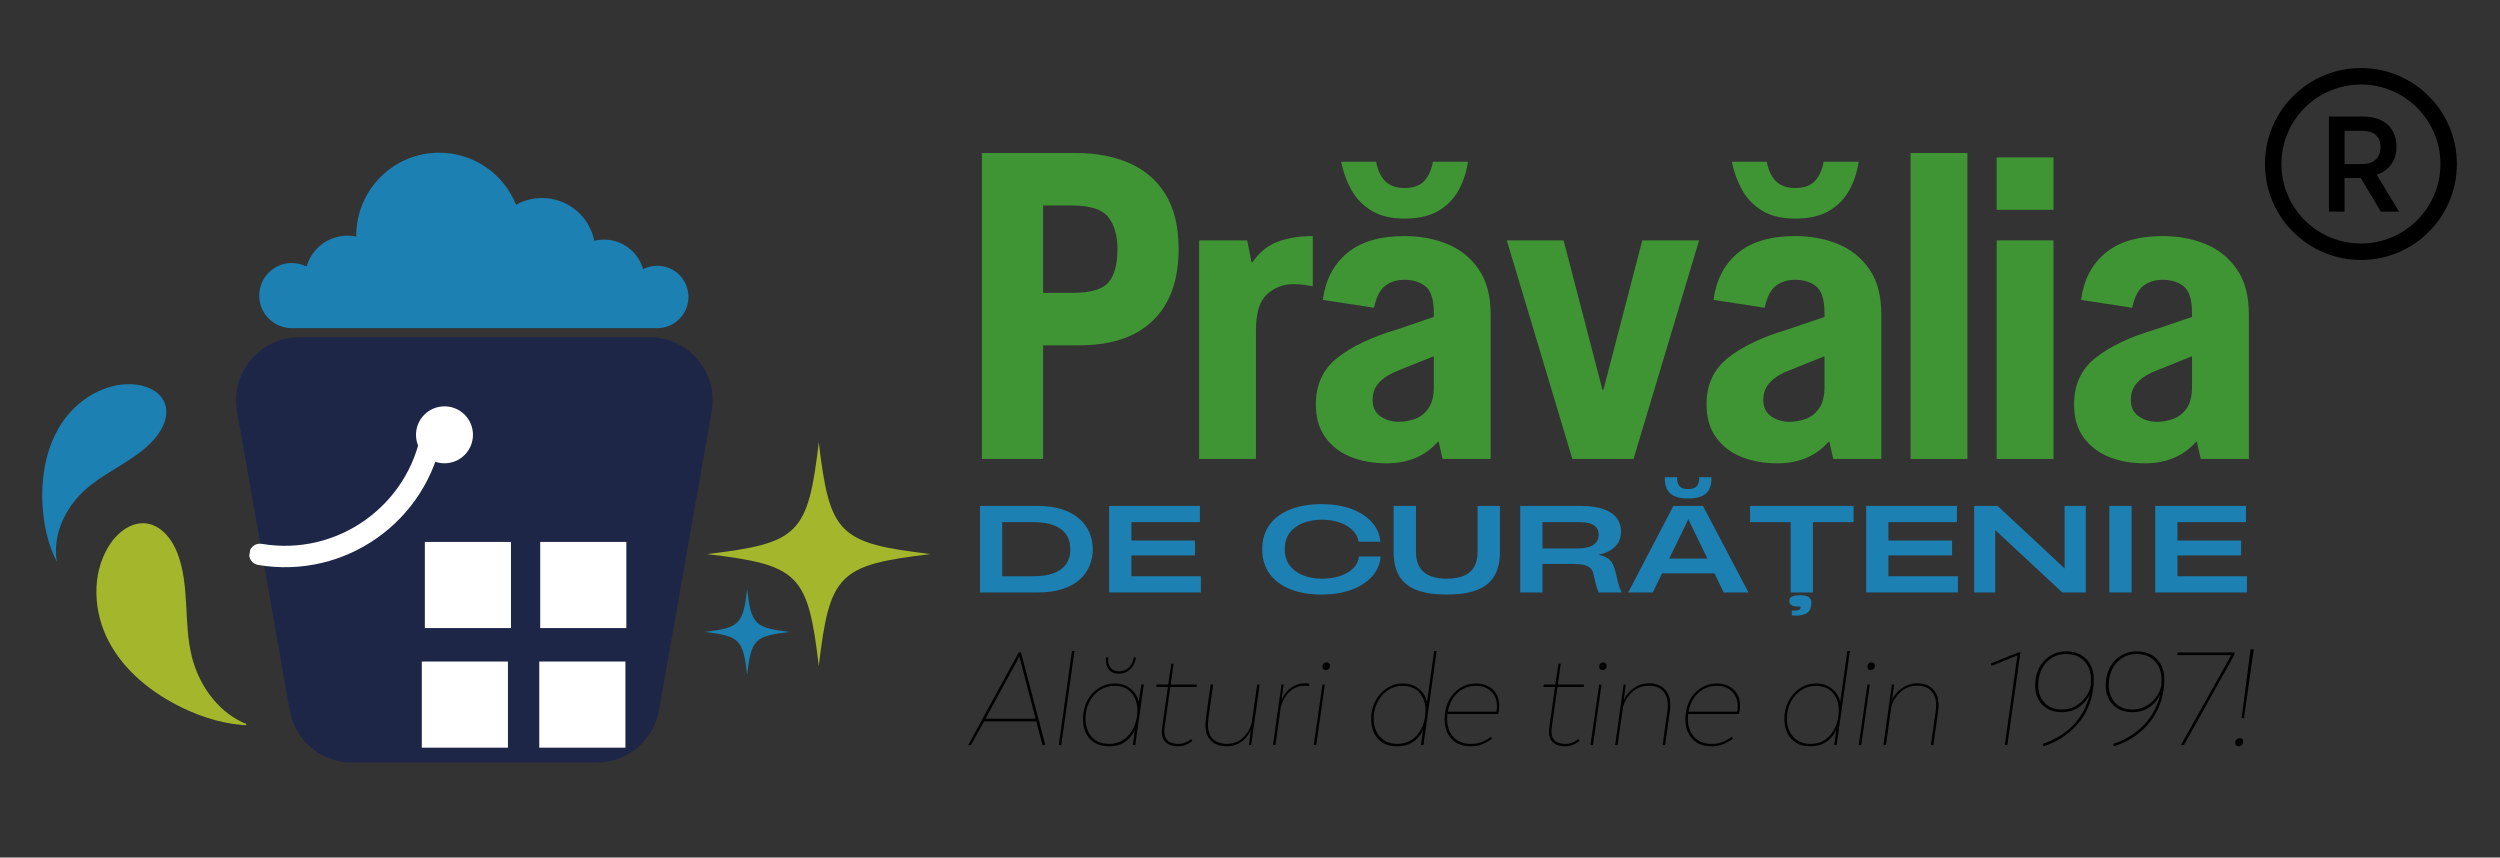 <svg xmlns="http://www.w3.org/2000/svg" xmlns:xlink="http://www.w3.org/1999/xlink" width="1000" zoomAndPan="magnify" viewBox="0 0 750 257.25" height="343" preserveAspectRatio="xMidYMid meet" version="1.0"><rect x="0" y="0" width="750" height="257.25" fill="#333333" stroke="none"/><defs><g/><clipPath id="ee52a7f60e"><path d="M 211.371 176.805 L 237 176.805 L 237 203 L 211.371 203 Z M 211.371 176.805 " clip-rule="nonzero"/></clipPath><clipPath id="66aa0a9529"><path d="M 212.078 132.664 L 279.285 132.664 L 279.285 199.871 L 212.078 199.871 Z M 212.078 132.664 " clip-rule="nonzero"/></clipPath><clipPath id="b2e7db1439"><path d="M 77.387 45.816 L 206.426 45.816 L 206.426 99 L 77.387 99 Z M 77.387 45.816 " clip-rule="nonzero"/></clipPath><clipPath id="3085eb22d7"><path d="M 28 156 L 76 156 L 76 218 L 28 218 Z M 28 156 " clip-rule="nonzero"/></clipPath><clipPath id="2e7aebbe15"><path d="M 17.426 199.492 L 34.992 151.527 L 90.527 171.863 L 72.965 219.828 Z M 17.426 199.492 " clip-rule="nonzero"/></clipPath><clipPath id="05657e3076"><path d="M 17.426 199.492 L 34.992 151.527 L 90.527 171.863 L 72.965 219.828 Z M 17.426 199.492 " clip-rule="nonzero"/></clipPath><clipPath id="47f2d209ed"><path d="M 12 115 L 50 115 L 50 169 L 12 169 Z M 12 115 " clip-rule="nonzero"/></clipPath><clipPath id="c1f1d9b303"><path d="M 7.199 118.438 L 49.738 112.086 L 57.281 162.605 L 14.742 168.957 Z M 7.199 118.438 " clip-rule="nonzero"/></clipPath><clipPath id="69feebcd58"><path d="M 7.199 118.438 L 49.738 112.086 L 57.281 162.605 L 14.742 168.957 Z M 7.199 118.438 " clip-rule="nonzero"/></clipPath><clipPath id="d65a6d573e"><path d="M 70.246 101 L 214 101 L 214 229 L 70.246 229 Z M 70.246 101 " clip-rule="nonzero"/></clipPath><clipPath id="1be56fcae1"><path d="M 127.453 162.586 L 153.297 162.586 L 153.297 188.426 L 127.453 188.426 Z M 127.453 162.586 " clip-rule="nonzero"/></clipPath><clipPath id="6f41793c5a"><path d="M 162.062 162.586 L 187.902 162.586 L 187.902 188.426 L 162.062 188.426 Z M 162.062 162.586 " clip-rule="nonzero"/></clipPath><clipPath id="e45ff774ab"><path d="M 126.543 198.461 L 152.383 198.461 L 152.383 224.301 L 126.543 224.301 Z M 126.543 198.461 " clip-rule="nonzero"/></clipPath><clipPath id="f0f0f9f66a"><path d="M 161.781 198.461 L 187.625 198.461 L 187.625 224.301 L 161.781 224.301 Z M 161.781 198.461 " clip-rule="nonzero"/></clipPath><clipPath id="93ed2765d3"><path d="M 124.801 121.902 L 141.887 121.902 L 141.887 138.988 L 124.801 138.988 Z M 124.801 121.902 " clip-rule="nonzero"/></clipPath><clipPath id="5fdc81014e"><path d="M 133.344 121.902 C 128.625 121.902 124.801 125.727 124.801 130.445 C 124.801 135.164 128.625 138.988 133.344 138.988 C 138.062 138.988 141.887 135.164 141.887 130.445 C 141.887 125.727 138.062 121.902 133.344 121.902 Z M 133.344 121.902 " clip-rule="nonzero"/></clipPath><clipPath id="953dd90f6f"><path d="M 74 126 L 133 126 L 133 171 L 74 171 Z M 74 126 " clip-rule="nonzero"/></clipPath><clipPath id="5489d12fe9"><path d="M 124.742 177.523 L 74.391 168.961 L 82.953 118.605 L 133.309 127.168 Z M 124.742 177.523 " clip-rule="nonzero"/></clipPath><clipPath id="6b9f6b8671"><path d="M 124.742 177.523 L 74.391 168.961 L 82.953 118.605 L 133.309 127.168 Z M 124.742 177.523 " clip-rule="nonzero"/></clipPath><clipPath id="2a71edb5d5"><path d="M 124.742 177.523 L 74.262 168.938 L 82.848 118.457 L 133.328 127.043 Z M 124.742 177.523 " clip-rule="nonzero"/></clipPath><clipPath id="c9017791d7"><path d="M 679.492 20.414 L 737.074 20.414 L 737.074 77.996 L 679.492 77.996 Z M 679.492 20.414 " clip-rule="nonzero"/></clipPath></defs><g clip-path="url(#ee52a7f60e)"><path fill="#1d80b2" d="M 224.141 176.805 C 222.895 187.324 221.887 188.332 211.371 189.574 C 211.391 189.578 211.414 189.582 211.434 189.582 C 221.891 190.824 222.898 191.852 224.141 202.344 C 225.383 191.828 226.391 190.82 236.91 189.574 C 226.391 188.332 225.383 187.324 224.141 176.805 Z M 224.141 176.805 " fill-opacity="1" fill-rule="nonzero"/></g><g clip-path="url(#66aa0a9529)"><path fill="#a4b62c" d="M 245.637 132.664 C 242.367 160.301 239.715 162.953 212.078 166.223 C 212.133 166.23 212.191 166.238 212.246 166.246 L 212.25 166.246 C 239.727 169.508 242.375 172.207 245.637 199.785 C 248.91 172.148 251.562 169.496 279.199 166.223 C 251.562 162.953 248.91 160.301 245.637 132.664 Z M 245.637 132.664 " fill-opacity="1" fill-rule="nonzero"/></g><g clip-path="url(#b2e7db1439)"><path fill="#1d80b2" d="M 197.18 79.738 C 195.648 79.738 194.199 80.109 192.926 80.758 C 191.477 75.633 186.77 71.875 181.188 71.875 C 180.191 71.875 179.223 72 178.293 72.223 C 176.82 64.91 170.359 59.406 162.613 59.406 C 159.785 59.406 157.129 60.137 154.824 61.43 C 151.16 52.281 142.211 45.816 131.75 45.816 C 118.016 45.816 106.879 56.949 106.879 70.684 C 106.879 70.781 106.879 70.879 106.887 70.98 C 106.035 70.797 105.152 70.699 104.242 70.699 C 98.41 70.699 93.492 74.625 91.98 79.973 C 90.645 79.293 89.141 78.906 87.535 78.906 C 82.141 78.906 77.77 83.281 77.77 88.672 C 77.77 94.066 82.141 98.441 87.535 98.441 L 197.18 98.441 C 202.344 98.441 206.535 94.25 206.535 89.086 C 206.535 83.922 202.344 79.73 197.18 79.73 Z M 197.18 79.738 " fill-opacity="1" fill-rule="nonzero"/></g><g clip-path="url(#3085eb22d7)"><g clip-path="url(#2e7aebbe15)"><g clip-path="url(#05657e3076)"><path fill="#a4b62c" d="M 53.277 166.082 C 56.934 175.719 55.059 186.594 57.457 196.617 C 59.324 204.414 64.012 211.707 70.934 215.742 C 72.25 216.508 73.652 217.145 75.102 217.637 C 68.16 217.484 61.121 215.426 54.816 212.391 C 45.766 208.031 37.461 201.488 32.73 192.621 C 27.996 183.758 27.348 172.379 32.629 163.828 C 35.059 159.891 39.27 156.473 43.863 157.027 C 48.41 157.582 51.652 161.801 53.277 166.082 Z M 53.277 166.082 " fill-opacity="1" fill-rule="nonzero"/></g></g></g><g clip-path="url(#47f2d209ed)"><g clip-path="url(#c1f1d9b303)"><g clip-path="url(#69feebcd58)"><path fill="#1d80b2" d="M 46.48 131.516 C 40.809 138.129 31.984 141.137 25.52 146.969 C 20.492 151.508 16.977 157.934 16.785 164.703 C 16.75 165.992 16.844 167.285 17.062 168.559 C 14.371 163.352 13.051 157.297 12.75 151.395 C 12.32 142.914 13.82 134.105 18.48 127.012 C 23.141 119.914 31.32 114.828 39.797 115.289 C 43.703 115.5 47.941 117.238 49.387 120.871 C 50.816 124.469 48.996 128.578 46.48 131.516 Z M 46.48 131.516 " fill-opacity="1" fill-rule="nonzero"/></g></g></g><g clip-path="url(#d65a6d573e)"><path fill="#1e2648" d="M 179.012 228.77 C 188.215 228.77 196.094 222.164 197.691 213.098 L 213.516 123.438 C 215.562 111.824 206.629 101.172 194.836 101.172 L 89.777 101.172 C 77.984 101.172 69.047 111.824 71.098 123.438 L 86.922 213.098 C 88.52 222.164 96.395 228.77 105.602 228.77 Z M 179.012 228.77 " fill-opacity="1" fill-rule="evenodd"/></g><g clip-path="url(#1be56fcae1)"><path fill="#ffffff" d="M 127.453 162.586 L 153.297 162.586 L 153.297 188.426 L 127.453 188.426 Z M 127.453 162.586 " fill-opacity="1" fill-rule="nonzero"/></g><g clip-path="url(#6f41793c5a)"><path fill="#ffffff" d="M 162.062 162.586 L 187.902 162.586 L 187.902 188.426 L 162.062 188.426 Z M 162.062 162.586 " fill-opacity="1" fill-rule="nonzero"/></g><g clip-path="url(#e45ff774ab)"><path fill="#ffffff" d="M 126.543 198.461 L 152.383 198.461 L 152.383 224.301 L 126.543 224.301 Z M 126.543 198.461 " fill-opacity="1" fill-rule="nonzero"/></g><g clip-path="url(#f0f0f9f66a)"><path fill="#ffffff" d="M 161.781 198.461 L 187.625 198.461 L 187.625 224.301 L 161.781 224.301 Z M 161.781 198.461 " fill-opacity="1" fill-rule="nonzero"/></g><g clip-path="url(#93ed2765d3)"><g clip-path="url(#5fdc81014e)"><path fill="#ffffff" d="M 124.801 121.902 L 141.887 121.902 L 141.887 138.988 L 124.801 138.988 Z M 124.801 121.902 " fill-opacity="1" fill-rule="nonzero"/></g></g><g clip-path="url(#953dd90f6f)"><g clip-path="url(#5489d12fe9)"><g clip-path="url(#6b9f6b8671)"><g clip-path="url(#2a71edb5d5)"><path fill="#ffffff" d="M 130.168 126.504 C 131.914 126.801 133.09 128.457 132.793 130.203 C 131.707 136.59 129.398 142.574 125.938 147.992 C 122.598 153.223 118.324 157.703 113.242 161.309 C 108.156 164.914 102.516 167.465 96.477 168.891 C 90.223 170.363 83.812 170.562 77.426 169.477 C 75.68 169.18 74.504 167.523 74.801 165.777 C 75.098 164.031 76.754 162.855 78.5 163.152 C 101.105 167 122.625 151.734 126.469 129.129 C 126.766 127.383 128.422 126.207 130.168 126.504 " fill-opacity="1" fill-rule="nonzero"/></g></g></g></g><g fill="#3f9534" fill-opacity="1"><g transform="translate(287.768, 137.684)"><g><path d="M 6.812 -91.781 L 35 -91.781 C 41.031 -91.781 46.363 -90.773 51 -88.766 C 55.633 -86.754 59.258 -83.629 61.875 -79.391 C 64.5 -75.148 65.812 -69.664 65.812 -62.938 C 65.812 -53.664 63.254 -46.539 58.141 -41.562 C 53.035 -36.582 45.676 -34.094 36.062 -34.094 L 25.172 -34.094 L 25.172 0 L 6.812 0 Z M 25.172 -49.828 L 33.953 -49.828 C 39.379 -49.828 42.988 -50.875 44.781 -52.969 C 46.57 -55.062 47.469 -58.383 47.469 -62.938 C 47.469 -67.039 46.547 -70.25 44.703 -72.562 C 42.867 -74.883 39.195 -76.047 33.688 -76.047 L 25.172 -76.047 Z M 25.172 -49.828 "/></g></g></g><g fill="#3f9534" fill-opacity="1"><g transform="translate(352.926, 137.684)"><g><path d="M 40.906 -66.859 L 40.906 -51.781 C 40.031 -51.957 39.195 -52.109 38.406 -52.234 C 37.625 -52.367 36.488 -52.438 35 -52.438 C 32.031 -52.438 29.43 -51.43 27.203 -49.422 C 24.973 -47.41 23.859 -43.828 23.859 -38.672 L 23.859 0 L 6.812 0 L 6.812 -65.562 L 21.234 -65.562 L 22.547 -59 L 22.812 -59 C 24.82 -61.969 27.332 -64.02 30.344 -65.156 C 33.363 -66.289 36.883 -66.859 40.906 -66.859 Z M 40.906 -66.859 "/></g></g></g><g fill="#3f9534" fill-opacity="1"><g transform="translate(390.553, 137.684)"><g><path d="M 39.594 -21.641 L 39.594 -30.812 L 29.109 -26.609 C 26.742 -25.734 24.836 -24.578 23.391 -23.141 C 21.953 -21.703 21.234 -19.891 21.234 -17.703 C 21.234 -15.516 22.02 -13.875 23.594 -12.781 C 25.164 -11.688 27.004 -11.141 29.109 -11.141 C 30.68 -11.141 32.273 -11.422 33.891 -11.984 C 35.504 -12.555 36.859 -13.609 37.953 -15.141 C 39.047 -16.672 39.594 -18.836 39.594 -21.641 Z M 30.812 -53.75 C 28.539 -53.75 26.617 -53.16 25.047 -51.984 C 23.473 -50.805 22.336 -48.598 21.641 -45.359 L 6.297 -47.719 C 7.078 -53.664 9.5 -58.344 13.562 -61.75 C 17.633 -65.156 23.383 -66.859 30.812 -66.859 C 35.531 -66.859 39.832 -66.051 43.719 -64.438 C 47.613 -62.82 50.738 -60.285 53.094 -56.828 C 55.457 -53.379 56.641 -48.898 56.641 -43.391 L 56.641 0 L 42.219 0 L 41.031 -5.25 L 40.906 -5.25 C 37.062 -0.875 31.906 1.312 25.438 1.312 C 21.5 1.312 17.938 0.68 14.75 -0.578 C 11.562 -1.848 9.004 -3.797 7.078 -6.422 C 5.16 -9.047 4.203 -12.367 4.203 -16.391 C 4.203 -22.328 6.383 -27 10.75 -30.406 C 15.125 -33.82 21.023 -36.625 28.453 -38.812 L 39.594 -42.609 L 39.594 -43.656 C 39.594 -47.77 38.758 -50.477 37.094 -51.781 C 35.438 -53.094 33.344 -53.75 30.812 -53.75 Z M 39.328 -89.156 L 49.828 -89.156 C 49.391 -86.094 48.469 -83.27 47.062 -80.688 C 45.664 -78.113 43.656 -76.039 41.031 -74.469 C 38.414 -72.895 35.008 -72.109 30.812 -72.109 C 26.789 -72.109 23.488 -72.895 20.906 -74.469 C 18.332 -76.039 16.32 -78.113 14.875 -80.688 C 13.438 -83.27 12.41 -86.094 11.797 -89.156 L 22.281 -89.156 C 22.719 -86.707 23.613 -84.781 24.969 -83.375 C 26.332 -81.977 28.281 -81.281 30.812 -81.281 C 33.438 -81.281 35.398 -81.977 36.703 -83.375 C 38.016 -84.781 38.891 -86.707 39.328 -89.156 Z M 39.328 -89.156 "/></g></g></g><g fill="#3f9534" fill-opacity="1"><g transform="translate(449.155, 137.684)"><g><path d="M 60.578 -65.562 L 40.906 0 L 22.547 0 L 2.891 -65.562 L 19.922 -65.562 L 31.594 -20.719 L 31.859 -20.719 L 43.531 -65.562 Z M 60.578 -65.562 "/></g></g></g><g fill="#3f9534" fill-opacity="1"><g transform="translate(507.758, 137.684)"><g><path d="M 39.594 -21.641 L 39.594 -30.812 L 29.109 -26.609 C 26.742 -25.734 24.836 -24.578 23.391 -23.141 C 21.953 -21.703 21.234 -19.891 21.234 -17.703 C 21.234 -15.516 22.02 -13.875 23.594 -12.781 C 25.164 -11.688 27.004 -11.141 29.109 -11.141 C 30.68 -11.141 32.273 -11.422 33.891 -11.984 C 35.504 -12.555 36.859 -13.609 37.953 -15.141 C 39.047 -16.672 39.594 -18.836 39.594 -21.641 Z M 30.812 -53.75 C 28.539 -53.75 26.617 -53.16 25.047 -51.984 C 23.473 -50.805 22.336 -48.598 21.641 -45.359 L 6.297 -47.719 C 7.078 -53.664 9.5 -58.344 13.562 -61.75 C 17.633 -65.156 23.383 -66.859 30.812 -66.859 C 35.531 -66.859 39.832 -66.051 43.719 -64.438 C 47.613 -62.82 50.738 -60.285 53.094 -56.828 C 55.457 -53.379 56.641 -48.898 56.641 -43.391 L 56.641 0 L 42.219 0 L 41.031 -5.25 L 40.906 -5.25 C 37.062 -0.875 31.906 1.312 25.438 1.312 C 21.5 1.312 17.938 0.68 14.75 -0.578 C 11.562 -1.848 9.004 -3.797 7.078 -6.422 C 5.16 -9.047 4.203 -12.367 4.203 -16.391 C 4.203 -22.328 6.383 -27 10.75 -30.406 C 15.125 -33.82 21.023 -36.625 28.453 -38.812 L 39.594 -42.609 L 39.594 -43.656 C 39.594 -47.77 38.758 -50.477 37.094 -51.781 C 35.438 -53.094 33.344 -53.75 30.812 -53.75 Z M 39.328 -89.156 L 49.828 -89.156 C 49.391 -86.094 48.469 -83.27 47.062 -80.688 C 45.664 -78.113 43.656 -76.039 41.031 -74.469 C 38.414 -72.895 35.008 -72.109 30.812 -72.109 C 26.789 -72.109 23.488 -72.895 20.906 -74.469 C 18.332 -76.039 16.32 -78.113 14.875 -80.688 C 13.438 -83.27 12.41 -86.094 11.797 -89.156 L 22.281 -89.156 C 22.719 -86.707 23.613 -84.781 24.969 -83.375 C 26.332 -81.977 28.281 -81.281 30.812 -81.281 C 33.438 -81.281 35.398 -81.977 36.703 -83.375 C 38.016 -84.781 38.891 -86.707 39.328 -89.156 Z M 39.328 -89.156 "/></g></g></g><g fill="#3f9534" fill-opacity="1"><g transform="translate(566.361, 137.684)"><g><path d="M 23.859 -91.781 L 23.859 0 L 6.812 0 L 6.812 -91.781 Z M 23.859 -91.781 "/></g></g></g><g fill="#3f9534" fill-opacity="1"><g transform="translate(592.188, 137.684)"><g><path d="M 23.859 -65.562 L 23.859 0 L 6.812 0 L 6.812 -65.562 Z M 23.859 -90.469 L 23.859 -74.734 L 6.812 -74.734 L 6.812 -90.469 Z M 23.859 -90.469 "/></g></g></g><g fill="#3f9534" fill-opacity="1"><g transform="translate(618.015, 137.684)"><g><path d="M 39.594 -21.641 L 39.594 -30.812 L 29.109 -26.609 C 26.742 -25.734 24.836 -24.578 23.391 -23.141 C 21.953 -21.703 21.234 -19.891 21.234 -17.703 C 21.234 -15.516 22.02 -13.875 23.594 -12.781 C 25.164 -11.688 27.004 -11.141 29.109 -11.141 C 30.68 -11.141 32.273 -11.422 33.891 -11.984 C 35.504 -12.555 36.859 -13.609 37.953 -15.141 C 39.047 -16.672 39.594 -18.836 39.594 -21.641 Z M 30.812 -53.75 C 28.539 -53.75 26.617 -53.16 25.047 -51.984 C 23.473 -50.805 22.336 -48.598 21.641 -45.359 L 6.297 -47.719 C 7.078 -53.664 9.5 -58.344 13.562 -61.75 C 17.633 -65.156 23.383 -66.859 30.812 -66.859 C 35.531 -66.859 39.832 -66.051 43.719 -64.438 C 47.613 -62.82 50.738 -60.285 53.094 -56.828 C 55.457 -53.379 56.641 -48.898 56.641 -43.391 L 56.641 0 L 42.219 0 L 41.031 -5.25 L 40.906 -5.25 C 37.062 -0.875 31.906 1.312 25.438 1.312 C 21.5 1.312 17.938 0.68 14.75 -0.578 C 11.562 -1.848 9.004 -3.797 7.078 -6.422 C 5.16 -9.047 4.203 -12.367 4.203 -16.391 C 4.203 -22.328 6.383 -27 10.75 -30.406 C 15.125 -33.82 21.023 -36.625 28.453 -38.812 L 39.594 -42.609 L 39.594 -43.656 C 39.594 -47.77 38.758 -50.477 37.094 -51.781 C 35.438 -53.094 33.344 -53.75 30.812 -53.75 Z M 30.812 -53.75 "/></g></g></g><g fill="#1d80b2" fill-opacity="1"><g transform="translate(290.432, 177.733)"><g><path d="M 3.562 0 L 3.562 -25.953 L 20.844 -25.953 C 23.664 -25.953 26.113 -25.613 28.188 -24.938 C 30.258 -24.258 31.973 -23.32 33.328 -22.125 C 34.691 -20.926 35.711 -19.547 36.391 -17.984 C 37.066 -16.422 37.406 -14.742 37.406 -12.953 C 37.406 -11.254 37.086 -9.625 36.453 -8.062 C 35.828 -6.508 34.844 -5.125 33.5 -3.906 C 32.164 -2.695 30.457 -1.742 28.375 -1.047 C 26.289 -0.348 23.781 0 20.844 0 Z M 10.234 -4.859 L 19.625 -4.859 C 21.863 -4.859 23.805 -5.141 25.453 -5.703 C 27.109 -6.273 28.391 -7.156 29.297 -8.344 C 30.203 -9.531 30.656 -11.066 30.656 -12.953 C 30.656 -15.703 29.68 -17.742 27.734 -19.078 C 25.797 -20.422 23.094 -21.094 19.625 -21.094 L 10.234 -21.094 Z M 10.234 -4.859 "/></g></g></g><g fill="#1d80b2" fill-opacity="1"><g transform="translate(329.18, 177.733)"><g><path d="M 3.562 0 L 3.562 -25.953 L 30.797 -25.953 L 30.797 -21.094 L 10.234 -21.094 L 10.234 -15.578 L 29.328 -15.578 L 29.328 -11.109 L 10.234 -11.109 L 10.234 -4.859 L 31.078 -4.859 L 31.078 0 Z M 3.562 0 "/></g></g></g><g fill="#1d80b2" fill-opacity="1"><g transform="translate(361.574, 177.733)"><g/></g></g><g fill="#1d80b2" fill-opacity="1"><g transform="translate(377.317, 177.733)"><g><path d="M 19.203 0.625 C 15.617 0.625 12.488 0.098 9.812 -0.953 C 7.133 -2.016 5.055 -3.555 3.578 -5.578 C 2.098 -7.609 1.359 -10.066 1.359 -12.953 C 1.359 -15.867 2.098 -18.332 3.578 -20.344 C 5.055 -22.352 7.133 -23.879 9.812 -24.922 C 12.488 -25.973 15.617 -26.5 19.203 -26.5 C 22.461 -26.5 25.375 -26.039 27.938 -25.125 C 30.5 -24.207 32.555 -22.906 34.109 -21.219 C 35.672 -19.531 36.57 -17.531 36.812 -15.219 L 30.281 -15.219 C 30.039 -16.594 29.398 -17.773 28.359 -18.766 C 27.328 -19.754 26.02 -20.508 24.438 -21.031 C 22.863 -21.562 21.156 -21.828 19.312 -21.828 C 17.145 -21.828 15.219 -21.488 13.531 -20.812 C 11.844 -20.133 10.516 -19.141 9.547 -17.828 C 8.586 -16.516 8.109 -14.891 8.109 -12.953 C 8.109 -11.066 8.586 -9.469 9.547 -8.156 C 10.516 -6.844 11.844 -5.844 13.531 -5.156 C 15.219 -4.469 17.145 -4.125 19.312 -4.125 C 21.219 -4.125 22.973 -4.379 24.578 -4.891 C 26.191 -5.398 27.516 -6.156 28.547 -7.156 C 29.586 -8.156 30.195 -9.367 30.375 -10.797 L 36.875 -10.797 C 36.688 -8.461 35.805 -6.441 34.234 -4.734 C 32.672 -3.023 30.594 -1.703 28 -0.766 C 25.414 0.16 22.484 0.625 19.203 0.625 Z M 19.203 0.625 "/></g></g></g><g fill="#1d80b2" fill-opacity="1"><g transform="translate(415.541, 177.733)"><g><path d="M 18.469 0.625 C 14.676 0.625 11.609 0.148 9.266 -0.797 C 6.93 -1.754 5.227 -3.176 4.156 -5.062 C 3.082 -6.945 2.547 -9.285 2.547 -12.078 L 2.547 -25.953 L 9.25 -25.953 L 9.25 -12.156 C 9.25 -6.801 12.336 -4.125 18.516 -4.125 C 24.66 -4.125 27.734 -6.789 27.734 -12.125 L 27.734 -25.953 L 34.438 -25.953 L 34.438 -12.047 C 34.438 -9.297 33.906 -6.977 32.844 -5.094 C 31.781 -3.207 30.082 -1.781 27.75 -0.812 C 25.426 0.145 22.332 0.625 18.469 0.625 Z M 18.469 0.625 "/></g></g></g><g fill="#1d80b2" fill-opacity="1"><g transform="translate(452.508, 177.733)"><g><path d="M 3.562 0 L 3.562 -25.953 L 21.484 -25.953 C 24.461 -25.953 26.852 -25.617 28.656 -24.953 C 30.457 -24.285 31.766 -23.379 32.578 -22.234 C 33.391 -21.098 33.797 -19.785 33.797 -18.297 C 33.797 -16.41 33.191 -14.879 31.984 -13.703 C 30.773 -12.523 29.133 -11.738 27.062 -11.344 L 27.062 -11.312 C 28.039 -11.102 28.852 -10.816 29.5 -10.453 C 30.156 -10.098 30.695 -9.57 31.125 -8.875 C 31.562 -8.176 31.922 -7.188 32.203 -5.906 L 32.609 -4.156 C 32.867 -3.102 33.098 -2.285 33.297 -1.703 C 33.492 -1.129 33.734 -0.562 34.016 0 L 27.094 0 C 26.938 -0.32 26.77 -0.738 26.594 -1.25 C 26.414 -1.77 26.203 -2.598 25.953 -3.734 L 25.5 -5.656 C 25.352 -6.332 25.055 -6.883 24.609 -7.312 C 24.172 -7.75 23.504 -8.066 22.609 -8.266 C 21.711 -8.461 20.484 -8.562 18.922 -8.562 L 10.234 -8.562 L 10.234 0 Z M 10.234 -13.203 L 20.953 -13.203 C 22.891 -13.203 24.395 -13.547 25.469 -14.234 C 26.551 -14.922 27.094 -15.973 27.094 -17.391 C 27.094 -18.535 26.645 -19.438 25.75 -20.094 C 24.852 -20.758 23.383 -21.094 21.344 -21.094 L 10.234 -21.094 Z M 10.234 -13.203 "/></g></g></g><g fill="#1d80b2" fill-opacity="1"><g transform="translate(488.184, 177.733)"><g><path d="M 0.281 0 L 13.828 -25.953 L 22.703 -25.953 L 36.359 0 L 28.922 0 L 26.156 -5.734 L 10.438 -5.734 L 7.641 0 Z M 11.281 -34.578 L 14.953 -34.578 C 14.879 -33.453 15.098 -32.578 15.609 -31.953 C 16.117 -31.328 16.992 -31.016 18.234 -31.016 C 19.516 -31.016 20.406 -31.328 20.906 -31.953 C 21.406 -32.578 21.617 -33.453 21.547 -34.578 L 25.219 -34.578 C 25.332 -32.484 24.836 -30.895 23.734 -29.812 C 22.629 -28.727 20.797 -28.188 18.234 -28.188 C 15.691 -28.188 13.875 -28.727 12.781 -29.812 C 11.688 -30.895 11.188 -32.484 11.281 -34.578 Z M 12.578 -10.156 L 24.031 -10.156 L 18.609 -21.344 L 18.328 -21.938 L 18.266 -21.938 L 18.016 -21.344 Z M 12.578 -10.156 "/></g></g></g><g fill="#1d80b2" fill-opacity="1"><g transform="translate(524.767, 177.733)"><g><path d="M 12.438 0 L 12.438 -21.094 L 0.25 -21.094 L 0.25 -25.953 L 31.297 -25.953 L 31.297 -21.094 L 19.109 -21.094 L 19.109 0 Z M 12.016 2.578 C 12.016 1.93 12.285 1.477 12.828 1.219 C 13.379 0.969 14.191 0.844 15.266 0.844 C 16.379 0.844 17.219 1.008 17.781 1.344 C 18.352 1.676 18.641 2.266 18.641 3.109 C 18.641 4.734 18.094 5.816 17 6.359 C 15.906 6.91 14.5 7.082 12.781 6.875 L 12.781 5.453 C 13.801 5.473 14.5 5.406 14.875 5.25 C 15.25 5.102 15.438 4.773 15.438 4.266 C 14.289 4.285 13.43 4.164 12.859 3.906 C 12.297 3.656 12.016 3.211 12.016 2.578 Z M 12.016 2.578 "/></g></g></g><g fill="#1d80b2" fill-opacity="1"><g transform="translate(556.289, 177.733)"><g><path d="M 3.562 0 L 3.562 -25.953 L 30.797 -25.953 L 30.797 -21.094 L 10.234 -21.094 L 10.234 -15.578 L 29.328 -15.578 L 29.328 -11.109 L 10.234 -11.109 L 10.234 -4.859 L 31.078 -4.859 L 31.078 0 Z M 3.562 0 "/></g></g></g><g fill="#1d80b2" fill-opacity="1"><g transform="translate(588.683, 177.733)"><g><path d="M 3.562 0 L 3.562 -25.953 L 10.609 -25.953 L 30.484 -7.406 L 30.703 -7.156 L 30.703 -25.953 L 37.047 -25.953 L 37.047 0 L 30 0 L 10.062 -18.547 L 9.891 -18.719 L 9.891 0 Z M 3.562 0 "/></g></g></g><g fill="#1d80b2" fill-opacity="1"><g transform="translate(629.246, 177.733)"><g><path d="M 3.562 0 L 3.562 -25.953 L 10.234 -25.953 L 10.234 0 Z M 3.562 0 "/></g></g></g><g fill="#1d80b2" fill-opacity="1"><g transform="translate(643, 177.733)"><g><path d="M 3.562 0 L 3.562 -25.953 L 30.797 -25.953 L 30.797 -21.094 L 10.234 -21.094 L 10.234 -15.578 L 29.328 -15.578 L 29.328 -11.109 L 10.234 -11.109 L 10.234 -4.859 L 31.078 -4.859 L 31.078 0 Z M 3.562 0 "/></g></g></g><path fill="#000000" d="M 708.707 49.219 C 712.008 49.219 714.168 47.426 714.168 44.125 C 714.168 40.824 712.008 39.234 708.625 39.234 L 703.371 39.234 L 703.371 49.219 Z M 698.684 34.957 L 708.91 34.957 C 715.023 34.957 718.938 38.215 718.938 44.043 C 718.938 48.445 716.492 51.215 713.027 52.438 L 719.711 63.48 L 714.25 63.48 L 708.219 53.414 C 708.18 53.375 706.711 53.414 706.672 53.414 L 703.371 53.414 L 703.371 63.48 L 698.684 63.48 L 698.684 34.957 " fill-opacity="1" fill-rule="nonzero"/><g clip-path="url(#c9017791d7)"><path fill="#000000" d="M 708.281 25.355 C 705.059 25.355 701.938 25.984 699 27.227 C 696.16 28.43 693.609 30.148 691.418 32.34 C 689.227 34.531 687.508 37.082 686.305 39.922 C 685.062 42.859 684.434 45.98 684.434 49.203 C 684.434 52.422 685.062 55.547 686.305 58.484 C 687.508 61.324 689.227 63.875 691.418 66.062 C 693.609 68.254 696.16 69.977 699 71.176 C 701.938 72.418 705.059 73.051 708.281 73.051 C 711.5 73.051 714.625 72.418 717.562 71.176 C 720.402 69.977 722.953 68.254 725.141 66.062 C 727.332 63.875 729.055 61.324 730.254 58.484 C 731.496 55.547 732.125 52.422 732.125 49.203 C 732.125 45.98 731.496 42.859 730.254 39.922 C 729.055 37.082 727.332 34.531 725.141 32.34 C 722.953 30.148 720.402 28.43 717.562 27.227 C 714.625 25.984 711.5 25.355 708.281 25.355 Z M 708.281 77.992 C 704.395 77.992 700.625 77.23 697.074 75.727 C 693.645 74.277 690.566 72.203 687.922 69.559 C 685.281 66.918 683.203 63.836 681.754 60.41 C 680.254 56.859 679.492 53.086 679.492 49.203 C 679.492 45.316 680.254 41.547 681.754 37.996 C 683.203 34.566 685.281 31.488 687.922 28.844 C 690.566 26.203 693.645 24.125 697.074 22.676 C 700.625 21.176 704.395 20.414 708.281 20.414 C 712.164 20.414 715.938 21.176 719.488 22.676 C 722.914 24.125 725.992 26.203 728.637 28.844 C 731.281 31.488 733.355 34.566 734.805 37.996 C 736.309 41.547 737.07 45.316 737.07 49.203 C 737.07 53.086 736.309 56.859 734.805 60.41 C 733.355 63.836 731.281 66.918 728.637 69.559 C 725.992 72.203 722.914 74.277 719.488 75.727 C 715.938 77.23 712.164 77.992 708.281 77.992 " fill-opacity="1" fill-rule="nonzero"/></g><g fill="#000000" fill-opacity="1"><g transform="translate(289.87, 223.528)"><g><path d="M 22.875 0 L 21.016 -7.109 L 5.375 -7.109 L 1.422 0 L 0.594 0 L 15.719 -27.766 L 16.438 -27.766 L 23.734 0 Z M 15.953 -26.547 L 5.766 -7.906 L 20.812 -7.906 Z M 15.953 -26.547 "/></g></g></g><g fill="#000000" fill-opacity="1"><g transform="translate(314.197, 223.528)"><g><path d="M 3.438 0 L 7.391 -28.203 L 8.141 -28.203 L 4.188 0 Z M 3.438 0 "/></g></g></g><g fill="#000000" fill-opacity="1"><g transform="translate(321.819, 223.528)"><g><path d="M 13.781 -21.406 C 12.469 -21.406 11.461 -21.852 10.766 -22.75 C 10.066 -23.645 9.812 -24.816 10 -26.266 L 10.672 -26.266 C 10.504 -25.023 10.719 -24.023 11.312 -23.266 C 11.906 -22.504 12.77 -22.125 13.906 -22.125 C 15.062 -22.125 16.039 -22.504 16.844 -23.266 C 17.645 -24.023 18.125 -25.023 18.281 -26.266 L 18.953 -26.266 C 18.773 -24.816 18.203 -23.645 17.234 -22.75 C 16.273 -21.852 15.125 -21.406 13.781 -21.406 Z M 20.578 -18.172 L 21.328 -18.172 L 18.766 0 L 18.016 0 L 18.641 -4.547 C 17.984 -3.098 17.02 -1.914 15.75 -1 C 14.488 -0.094 12.883 0.359 10.938 0.359 C 9.227 0.359 7.785 0.008 6.609 -0.688 C 5.441 -1.383 4.562 -2.352 3.969 -3.594 C 3.375 -4.832 3.078 -6.227 3.078 -7.781 C 3.078 -9.812 3.488 -11.629 4.312 -13.234 C 5.145 -14.836 6.289 -16.113 7.75 -17.062 C 9.219 -18.008 10.875 -18.484 12.719 -18.484 C 14.113 -18.484 15.297 -18.207 16.266 -17.656 C 17.242 -17.102 18.031 -16.406 18.625 -15.562 C 19.219 -14.719 19.617 -13.863 19.828 -13 Z M 11.016 -0.359 C 12.648 -0.359 14.094 -0.797 15.344 -1.672 C 16.594 -2.555 17.578 -3.754 18.297 -5.266 C 19.023 -6.785 19.391 -8.492 19.391 -10.391 C 19.391 -12.523 18.789 -14.289 17.594 -15.688 C 16.395 -17.082 14.727 -17.781 12.594 -17.781 C 10.938 -17.781 9.441 -17.344 8.109 -16.469 C 6.785 -15.602 5.738 -14.426 4.969 -12.938 C 4.207 -11.445 3.828 -9.77 3.828 -7.906 C 3.828 -5.738 4.438 -3.938 5.656 -2.5 C 6.883 -1.07 8.672 -0.359 11.016 -0.359 Z M 11.016 -0.359 "/></g></g></g><g fill="#000000" fill-opacity="1"><g transform="translate(343.856, 223.528)"><g><path d="M 9.406 0.359 C 8.457 0.359 7.594 0.176 6.812 -0.188 C 6.039 -0.562 5.461 -1.156 5.078 -1.969 C 4.691 -2.789 4.594 -3.875 4.781 -5.219 L 6.516 -17.453 L 3 -17.453 L 3.125 -18.172 L 6.594 -18.172 L 7.547 -24.406 L 8.219 -24.406 L 7.344 -18.172 L 15.25 -18.172 L 15.125 -17.453 L 7.234 -17.453 L 5.531 -5.375 C 5.344 -4 5.43 -2.945 5.797 -2.219 C 6.172 -1.5 6.707 -1.008 7.406 -0.75 C 8.102 -0.488 8.832 -0.359 9.594 -0.359 C 10.312 -0.359 10.938 -0.461 11.469 -0.672 C 12.008 -0.879 12.457 -1.102 12.812 -1.344 C 13.164 -1.582 13.398 -1.738 13.516 -1.812 L 13.859 -1.266 C 13.734 -1.16 13.477 -0.973 13.094 -0.703 C 12.707 -0.441 12.207 -0.203 11.594 0.016 C 10.977 0.242 10.25 0.359 9.406 0.359 Z M 9.406 0.359 "/></g></g></g><g fill="#000000" fill-opacity="1"><g transform="translate(357.638, 223.528)"><g><path d="M 19.516 -18.172 L 20.266 -18.172 L 17.703 0 L 17.062 0 L 17.609 -4.469 L 17.578 -4.469 C 17.234 -3.645 16.723 -2.863 16.047 -2.125 C 15.379 -1.395 14.57 -0.797 13.625 -0.328 C 12.676 0.129 11.582 0.359 10.344 0.359 C 9 0.359 7.805 0.082 6.766 -0.469 C 5.734 -1.02 4.969 -1.91 4.469 -3.141 C 3.969 -4.367 3.859 -6.008 4.141 -8.062 L 5.562 -18.172 L 6.312 -18.172 L 4.891 -8.094 C 4.629 -6.176 4.723 -4.648 5.172 -3.516 C 5.617 -2.379 6.316 -1.566 7.266 -1.078 C 8.211 -0.598 9.281 -0.359 10.469 -0.359 C 11.969 -0.379 13.223 -0.734 14.234 -1.422 C 15.254 -2.109 16.066 -2.941 16.672 -3.922 C 17.273 -4.91 17.68 -5.852 17.891 -6.75 Z M 19.516 -18.172 "/></g></g></g><g fill="#000000" fill-opacity="1"><g transform="translate(378.609, 223.528)"><g><path d="M 13 -18.531 C 13.52 -18.531 13.926 -18.477 14.219 -18.375 L 14.062 -17.656 C 13.719 -17.758 13.312 -17.812 12.844 -17.812 C 11.445 -17.812 10.238 -17.461 9.219 -16.766 C 8.207 -16.066 7.406 -15.219 6.812 -14.219 C 6.219 -13.219 5.816 -12.27 5.609 -11.375 L 4.031 0 L 3.281 0 L 5.844 -18.172 L 6.484 -18.172 L 5.891 -13.594 C 6.234 -14.438 6.723 -15.234 7.359 -15.984 C 8.004 -16.734 8.801 -17.344 9.75 -17.812 C 10.695 -18.289 11.781 -18.531 13 -18.531 Z M 13 -18.531 "/></g></g></g><g fill="#000000" fill-opacity="1"><g transform="translate(390.772, 223.528)"><g><path d="M 7.031 -22.516 C 6.32 -22.516 5.969 -22.859 5.969 -23.547 C 5.969 -23.91 6.082 -24.211 6.312 -24.453 C 6.551 -24.691 6.844 -24.812 7.188 -24.812 C 7.477 -24.812 7.723 -24.719 7.922 -24.531 C 8.117 -24.344 8.219 -24.094 8.219 -23.781 C 8.219 -23.438 8.109 -23.141 7.891 -22.891 C 7.68 -22.641 7.395 -22.516 7.031 -22.516 Z M 3.359 0 L 5.969 -18.172 L 6.672 -18.172 L 4.109 0 Z M 3.359 0 "/></g></g></g><g fill="#000000" fill-opacity="1"><g transform="translate(398.236, 223.528)"><g/></g></g><g fill="#000000" fill-opacity="1"><g transform="translate(408.267, 223.528)"><g><path d="M 21.969 -28.203 L 22.719 -28.203 L 18.766 0 L 18.016 0 L 18.641 -4.5 C 18.191 -3.602 17.629 -2.785 16.953 -2.047 C 16.285 -1.316 15.445 -0.734 14.438 -0.297 C 13.426 0.141 12.18 0.359 10.703 0.359 C 9.098 0.359 7.727 0.008 6.594 -0.688 C 5.457 -1.383 4.586 -2.352 3.984 -3.594 C 3.379 -4.832 3.078 -6.227 3.078 -7.781 C 3.078 -9.781 3.5 -11.586 4.344 -13.203 C 5.188 -14.828 6.328 -16.113 7.766 -17.062 C 9.203 -18.008 10.785 -18.484 12.516 -18.484 C 13.961 -18.484 15.203 -18.207 16.234 -17.656 C 17.266 -17.102 18.082 -16.398 18.688 -15.547 C 19.289 -14.691 19.672 -13.801 19.828 -12.875 Z M 10.781 -0.359 C 12.676 -0.359 14.258 -0.836 15.531 -1.797 C 16.812 -2.754 17.773 -4 18.422 -5.531 C 19.066 -7.062 19.391 -8.68 19.391 -10.391 C 19.391 -12.547 18.789 -14.316 17.594 -15.703 C 16.395 -17.086 14.664 -17.781 12.406 -17.781 C 10.852 -17.781 9.422 -17.344 8.109 -16.469 C 6.805 -15.602 5.766 -14.426 4.984 -12.938 C 4.211 -11.445 3.828 -9.77 3.828 -7.906 C 3.828 -6.457 4.109 -5.164 4.672 -4.031 C 5.242 -2.895 6.051 -2 7.094 -1.344 C 8.133 -0.688 9.363 -0.359 10.781 -0.359 Z M 10.781 -0.359 "/></g></g></g><g fill="#000000" fill-opacity="1"><g transform="translate(430.304, 223.528)"><g><path d="M 19.156 -9.328 L 3.906 -9.328 C 3.883 -9.086 3.863 -8.848 3.844 -8.609 C 3.832 -8.367 3.828 -8.117 3.828 -7.859 C 3.828 -5.648 4.453 -3.848 5.703 -2.453 C 6.953 -1.055 8.711 -0.359 10.984 -0.359 C 12.191 -0.359 13.273 -0.547 14.234 -0.922 C 15.203 -1.305 16.109 -1.828 16.953 -2.484 L 17.344 -1.938 C 16.445 -1.281 15.488 -0.734 14.469 -0.297 C 13.457 0.141 12.297 0.359 10.984 0.359 C 8.43 0.359 6.473 -0.391 5.109 -1.891 C 3.754 -3.391 3.078 -5.336 3.078 -7.734 C 3.078 -9.816 3.484 -11.664 4.297 -13.281 C 5.117 -14.906 6.242 -16.176 7.672 -17.094 C 9.109 -18.02 10.75 -18.484 12.594 -18.484 C 13.883 -18.484 15.051 -18.219 16.094 -17.688 C 17.133 -17.164 17.957 -16.406 18.562 -15.406 C 19.164 -14.406 19.469 -13.18 19.469 -11.734 C 19.469 -11.234 19.414 -10.707 19.312 -10.156 C 19.207 -9.602 19.156 -9.328 19.156 -9.328 Z M 12.484 -17.781 C 11.035 -17.781 9.723 -17.457 8.547 -16.812 C 7.379 -16.164 6.398 -15.258 5.609 -14.094 C 4.816 -12.938 4.289 -11.582 4.031 -10.031 L 18.609 -10.031 C 18.734 -10.688 18.797 -11.203 18.797 -11.578 C 18.797 -13.422 18.223 -14.914 17.078 -16.062 C 15.93 -17.207 14.398 -17.781 12.484 -17.781 Z M 12.484 -17.781 "/></g></g></g><g fill="#000000" fill-opacity="1"><g transform="translate(449.971, 223.528)"><g/></g></g><g fill="#000000" fill-opacity="1"><g transform="translate(460.002, 223.528)"><g><path d="M 9.406 0.359 C 8.457 0.359 7.594 0.176 6.812 -0.188 C 6.039 -0.562 5.461 -1.156 5.078 -1.969 C 4.691 -2.789 4.594 -3.875 4.781 -5.219 L 6.516 -17.453 L 3 -17.453 L 3.125 -18.172 L 6.594 -18.172 L 7.547 -24.406 L 8.219 -24.406 L 7.344 -18.172 L 15.25 -18.172 L 15.125 -17.453 L 7.234 -17.453 L 5.531 -5.375 C 5.344 -4 5.43 -2.945 5.797 -2.219 C 6.172 -1.5 6.707 -1.008 7.406 -0.75 C 8.102 -0.488 8.832 -0.359 9.594 -0.359 C 10.312 -0.359 10.938 -0.461 11.469 -0.672 C 12.008 -0.879 12.457 -1.102 12.812 -1.344 C 13.164 -1.582 13.398 -1.738 13.516 -1.812 L 13.859 -1.266 C 13.734 -1.16 13.477 -0.973 13.094 -0.703 C 12.707 -0.441 12.207 -0.203 11.594 0.016 C 10.977 0.242 10.25 0.359 9.406 0.359 Z M 9.406 0.359 "/></g></g></g><g fill="#000000" fill-opacity="1"><g transform="translate(473.785, 223.528)"><g><path d="M 7.031 -22.516 C 6.32 -22.516 5.969 -22.859 5.969 -23.547 C 5.969 -23.91 6.082 -24.211 6.312 -24.453 C 6.551 -24.691 6.844 -24.812 7.188 -24.812 C 7.477 -24.812 7.723 -24.719 7.922 -24.531 C 8.117 -24.344 8.219 -24.094 8.219 -23.781 C 8.219 -23.438 8.109 -23.141 7.891 -22.891 C 7.68 -22.641 7.395 -22.516 7.031 -22.516 Z M 3.359 0 L 5.969 -18.172 L 6.672 -18.172 L 4.109 0 Z M 3.359 0 "/></g></g></g><g fill="#000000" fill-opacity="1"><g transform="translate(481.249, 223.528)"><g><path d="M 13.516 -18.531 C 15.691 -18.531 17.359 -17.812 18.516 -16.375 C 19.68 -14.938 20.078 -12.848 19.703 -10.109 L 18.281 0 L 17.531 0 L 18.953 -10.078 C 19.328 -12.578 19 -14.5 17.969 -15.844 C 16.945 -17.188 15.422 -17.844 13.391 -17.812 C 11.91 -17.812 10.629 -17.469 9.547 -16.781 C 8.473 -16.102 7.613 -15.27 6.969 -14.281 C 6.32 -13.289 5.883 -12.336 5.656 -11.422 L 4.031 0 L 3.281 0 L 5.844 -18.172 L 6.484 -18.172 L 5.891 -13.516 C 6.234 -14.348 6.766 -15.145 7.484 -15.906 C 8.211 -16.676 9.086 -17.305 10.109 -17.797 C 11.141 -18.285 12.273 -18.531 13.516 -18.531 Z M 13.516 -18.531 "/></g></g></g><g fill="#000000" fill-opacity="1"><g transform="translate(502.535, 223.528)"><g><path d="M 19.156 -9.328 L 3.906 -9.328 C 3.883 -9.086 3.863 -8.848 3.844 -8.609 C 3.832 -8.367 3.828 -8.117 3.828 -7.859 C 3.828 -5.648 4.453 -3.848 5.703 -2.453 C 6.953 -1.055 8.711 -0.359 10.984 -0.359 C 12.191 -0.359 13.273 -0.547 14.234 -0.922 C 15.203 -1.305 16.109 -1.828 16.953 -2.484 L 17.344 -1.938 C 16.445 -1.281 15.488 -0.734 14.469 -0.297 C 13.457 0.141 12.297 0.359 10.984 0.359 C 8.43 0.359 6.473 -0.391 5.109 -1.891 C 3.754 -3.391 3.078 -5.336 3.078 -7.734 C 3.078 -9.816 3.484 -11.664 4.297 -13.281 C 5.117 -14.906 6.242 -16.176 7.672 -17.094 C 9.109 -18.02 10.75 -18.484 12.594 -18.484 C 13.883 -18.484 15.051 -18.219 16.094 -17.688 C 17.133 -17.164 17.957 -16.406 18.562 -15.406 C 19.164 -14.406 19.469 -13.18 19.469 -11.734 C 19.469 -11.234 19.414 -10.707 19.312 -10.156 C 19.207 -9.602 19.156 -9.328 19.156 -9.328 Z M 12.484 -17.781 C 11.035 -17.781 9.723 -17.457 8.547 -16.812 C 7.379 -16.164 6.398 -15.258 5.609 -14.094 C 4.816 -12.938 4.289 -11.582 4.031 -10.031 L 18.609 -10.031 C 18.734 -10.688 18.797 -11.203 18.797 -11.578 C 18.797 -13.422 18.223 -14.914 17.078 -16.062 C 15.93 -17.207 14.398 -17.781 12.484 -17.781 Z M 12.484 -17.781 "/></g></g></g><g fill="#000000" fill-opacity="1"><g transform="translate(522.203, 223.528)"><g/></g></g><g fill="#000000" fill-opacity="1"><g transform="translate(532.234, 223.528)"><g><path d="M 21.969 -28.203 L 22.719 -28.203 L 18.766 0 L 18.016 0 L 18.641 -4.5 C 18.191 -3.602 17.629 -2.785 16.953 -2.047 C 16.285 -1.316 15.445 -0.734 14.438 -0.297 C 13.426 0.141 12.18 0.359 10.703 0.359 C 9.098 0.359 7.727 0.008 6.594 -0.688 C 5.457 -1.383 4.586 -2.352 3.984 -3.594 C 3.379 -4.832 3.078 -6.227 3.078 -7.781 C 3.078 -9.781 3.5 -11.586 4.344 -13.203 C 5.188 -14.828 6.328 -16.113 7.766 -17.062 C 9.203 -18.008 10.785 -18.484 12.516 -18.484 C 13.961 -18.484 15.203 -18.207 16.234 -17.656 C 17.266 -17.102 18.082 -16.398 18.688 -15.547 C 19.289 -14.691 19.672 -13.801 19.828 -12.875 Z M 10.781 -0.359 C 12.676 -0.359 14.258 -0.836 15.531 -1.797 C 16.812 -2.754 17.773 -4 18.422 -5.531 C 19.066 -7.062 19.391 -8.68 19.391 -10.391 C 19.391 -12.547 18.789 -14.316 17.594 -15.703 C 16.395 -17.086 14.664 -17.781 12.406 -17.781 C 10.852 -17.781 9.422 -17.344 8.109 -16.469 C 6.805 -15.602 5.766 -14.426 4.984 -12.938 C 4.211 -11.445 3.828 -9.77 3.828 -7.906 C 3.828 -6.457 4.109 -5.164 4.672 -4.031 C 5.242 -2.895 6.051 -2 7.094 -1.344 C 8.133 -0.688 9.363 -0.359 10.781 -0.359 Z M 10.781 -0.359 "/></g></g></g><g fill="#000000" fill-opacity="1"><g transform="translate(554.27, 223.528)"><g><path d="M 7.031 -22.516 C 6.32 -22.516 5.969 -22.859 5.969 -23.547 C 5.969 -23.91 6.082 -24.211 6.312 -24.453 C 6.551 -24.691 6.844 -24.812 7.188 -24.812 C 7.477 -24.812 7.723 -24.719 7.922 -24.531 C 8.117 -24.344 8.219 -24.094 8.219 -23.781 C 8.219 -23.438 8.109 -23.141 7.891 -22.891 C 7.68 -22.641 7.395 -22.516 7.031 -22.516 Z M 3.359 0 L 5.969 -18.172 L 6.672 -18.172 L 4.109 0 Z M 3.359 0 "/></g></g></g><g fill="#000000" fill-opacity="1"><g transform="translate(561.734, 223.528)"><g><path d="M 13.516 -18.531 C 15.691 -18.531 17.359 -17.812 18.516 -16.375 C 19.68 -14.938 20.078 -12.848 19.703 -10.109 L 18.281 0 L 17.531 0 L 18.953 -10.078 C 19.328 -12.578 19 -14.5 17.969 -15.844 C 16.945 -17.188 15.422 -17.844 13.391 -17.812 C 11.91 -17.812 10.629 -17.469 9.547 -16.781 C 8.473 -16.102 7.613 -15.27 6.969 -14.281 C 6.32 -13.289 5.883 -12.336 5.656 -11.422 L 4.031 0 L 3.281 0 L 5.844 -18.172 L 6.484 -18.172 L 5.891 -13.516 C 6.234 -14.348 6.766 -15.145 7.484 -15.906 C 8.211 -16.676 9.086 -17.305 10.109 -17.797 C 11.141 -18.285 12.273 -18.531 13.516 -18.531 Z M 13.516 -18.531 "/></g></g></g><g fill="#000000" fill-opacity="1"><g transform="translate(583.021, 223.528)"><g/></g></g><g fill="#000000" fill-opacity="1"><g transform="translate(593.052, 223.528)"><g><path d="M 12.359 -27.766 L 13.078 -27.766 L 9.156 0 L 8.375 0 L 12.172 -26.906 L 4.391 -23.781 L 4.188 -24.484 Z M 12.359 -27.766 "/></g></g></g><g fill="#000000" fill-opacity="1"><g transform="translate(606.479, 223.528)"><g><path d="M 13.438 -28.125 C 15.145 -28.125 16.609 -27.766 17.828 -27.047 C 19.055 -26.336 20 -25.359 20.656 -24.109 C 21.312 -22.859 21.641 -21.422 21.641 -19.797 C 21.641 -16.629 21.035 -13.707 19.828 -11.031 C 18.617 -8.363 16.883 -6.055 14.625 -4.109 C 12.375 -2.16 9.695 -0.672 6.594 0.359 L 6.312 -0.359 C 7.688 -0.805 9.082 -1.414 10.5 -2.188 C 11.926 -2.969 13.289 -3.941 14.594 -5.109 C 15.895 -6.285 17.055 -7.707 18.078 -9.375 C 19.109 -11.051 19.906 -13.02 20.469 -15.281 C 19.781 -13.727 18.703 -12.438 17.234 -11.406 C 15.773 -10.383 14.035 -9.875 12.016 -9.875 C 10.348 -9.875 8.922 -10.223 7.734 -10.922 C 6.555 -11.617 5.648 -12.566 5.016 -13.766 C 4.379 -14.961 4.062 -16.328 4.062 -17.859 C 4.062 -19.879 4.461 -21.66 5.266 -23.203 C 6.078 -24.742 7.191 -25.945 8.609 -26.812 C 10.035 -27.688 11.645 -28.125 13.438 -28.125 Z M 12.172 -10.672 C 13.617 -10.672 14.945 -11.008 16.156 -11.688 C 17.363 -12.375 18.375 -13.273 19.188 -14.391 C 20.008 -15.516 20.539 -16.723 20.781 -18.016 C 20.781 -18.359 20.785 -18.672 20.797 -18.953 C 20.805 -19.242 20.812 -19.484 20.812 -19.672 C 20.812 -21.93 20.145 -23.77 18.812 -25.188 C 17.488 -26.613 15.656 -27.328 13.312 -27.328 C 11.707 -27.328 10.27 -26.926 9 -26.125 C 7.738 -25.32 6.754 -24.219 6.047 -22.812 C 5.336 -21.406 4.984 -19.781 4.984 -17.938 C 4.984 -15.852 5.609 -14.117 6.859 -12.734 C 8.109 -11.359 9.879 -10.672 12.172 -10.672 Z M 12.172 -10.672 "/></g></g></g><g fill="#000000" fill-opacity="1"><g transform="translate(627.647, 223.528)"><g><path d="M 13.438 -28.125 C 15.145 -28.125 16.609 -27.766 17.828 -27.047 C 19.055 -26.336 20 -25.359 20.656 -24.109 C 21.312 -22.859 21.641 -21.422 21.641 -19.797 C 21.641 -16.629 21.035 -13.707 19.828 -11.031 C 18.617 -8.363 16.883 -6.055 14.625 -4.109 C 12.375 -2.16 9.695 -0.672 6.594 0.359 L 6.312 -0.359 C 7.688 -0.805 9.082 -1.414 10.5 -2.188 C 11.926 -2.969 13.289 -3.941 14.594 -5.109 C 15.895 -6.285 17.055 -7.707 18.078 -9.375 C 19.109 -11.051 19.906 -13.02 20.469 -15.281 C 19.781 -13.727 18.703 -12.438 17.234 -11.406 C 15.773 -10.383 14.035 -9.875 12.016 -9.875 C 10.348 -9.875 8.922 -10.223 7.734 -10.922 C 6.555 -11.617 5.648 -12.566 5.016 -13.766 C 4.379 -14.961 4.062 -16.328 4.062 -17.859 C 4.062 -19.879 4.461 -21.66 5.266 -23.203 C 6.078 -24.742 7.191 -25.945 8.609 -26.812 C 10.035 -27.688 11.645 -28.125 13.438 -28.125 Z M 12.172 -10.672 C 13.617 -10.672 14.945 -11.008 16.156 -11.688 C 17.363 -12.375 18.375 -13.273 19.188 -14.391 C 20.008 -15.516 20.539 -16.723 20.781 -18.016 C 20.781 -18.359 20.785 -18.672 20.797 -18.953 C 20.805 -19.242 20.812 -19.484 20.812 -19.672 C 20.812 -21.93 20.145 -23.77 18.812 -25.188 C 17.488 -26.613 15.656 -27.328 13.312 -27.328 C 11.707 -27.328 10.27 -26.926 9 -26.125 C 7.738 -25.32 6.754 -24.219 6.047 -22.812 C 5.336 -21.406 4.984 -19.781 4.984 -17.938 C 4.984 -15.852 5.609 -14.117 6.859 -12.734 C 8.109 -11.359 9.879 -10.672 12.172 -10.672 Z M 12.172 -10.672 "/></g></g></g><g fill="#000000" fill-opacity="1"><g transform="translate(648.815, 223.528)"><g><path d="M 5.453 0 L 20.547 -26.984 L 4.344 -26.984 L 4.469 -27.766 L 21.609 -27.766 L 21.484 -27.062 L 6.359 0 Z M 5.453 0 "/></g></g></g><g fill="#000000" fill-opacity="1"><g transform="translate(667.257, 223.528)"><g><path d="M 5.219 -8.094 L 7.906 -28.719 L 8.891 -28.719 L 5.922 -8.094 Z M 4.344 0.359 C 3.656 0.359 3.312 0 3.312 -0.719 C 3.312 -1.102 3.445 -1.426 3.719 -1.688 C 4 -1.957 4.312 -2.094 4.656 -2.094 C 5.344 -2.094 5.688 -1.738 5.688 -1.031 C 5.688 -0.633 5.551 -0.301 5.281 -0.031 C 5.02 0.227 4.707 0.359 4.344 0.359 Z M 4.344 0.359 "/></g></g></g></svg>